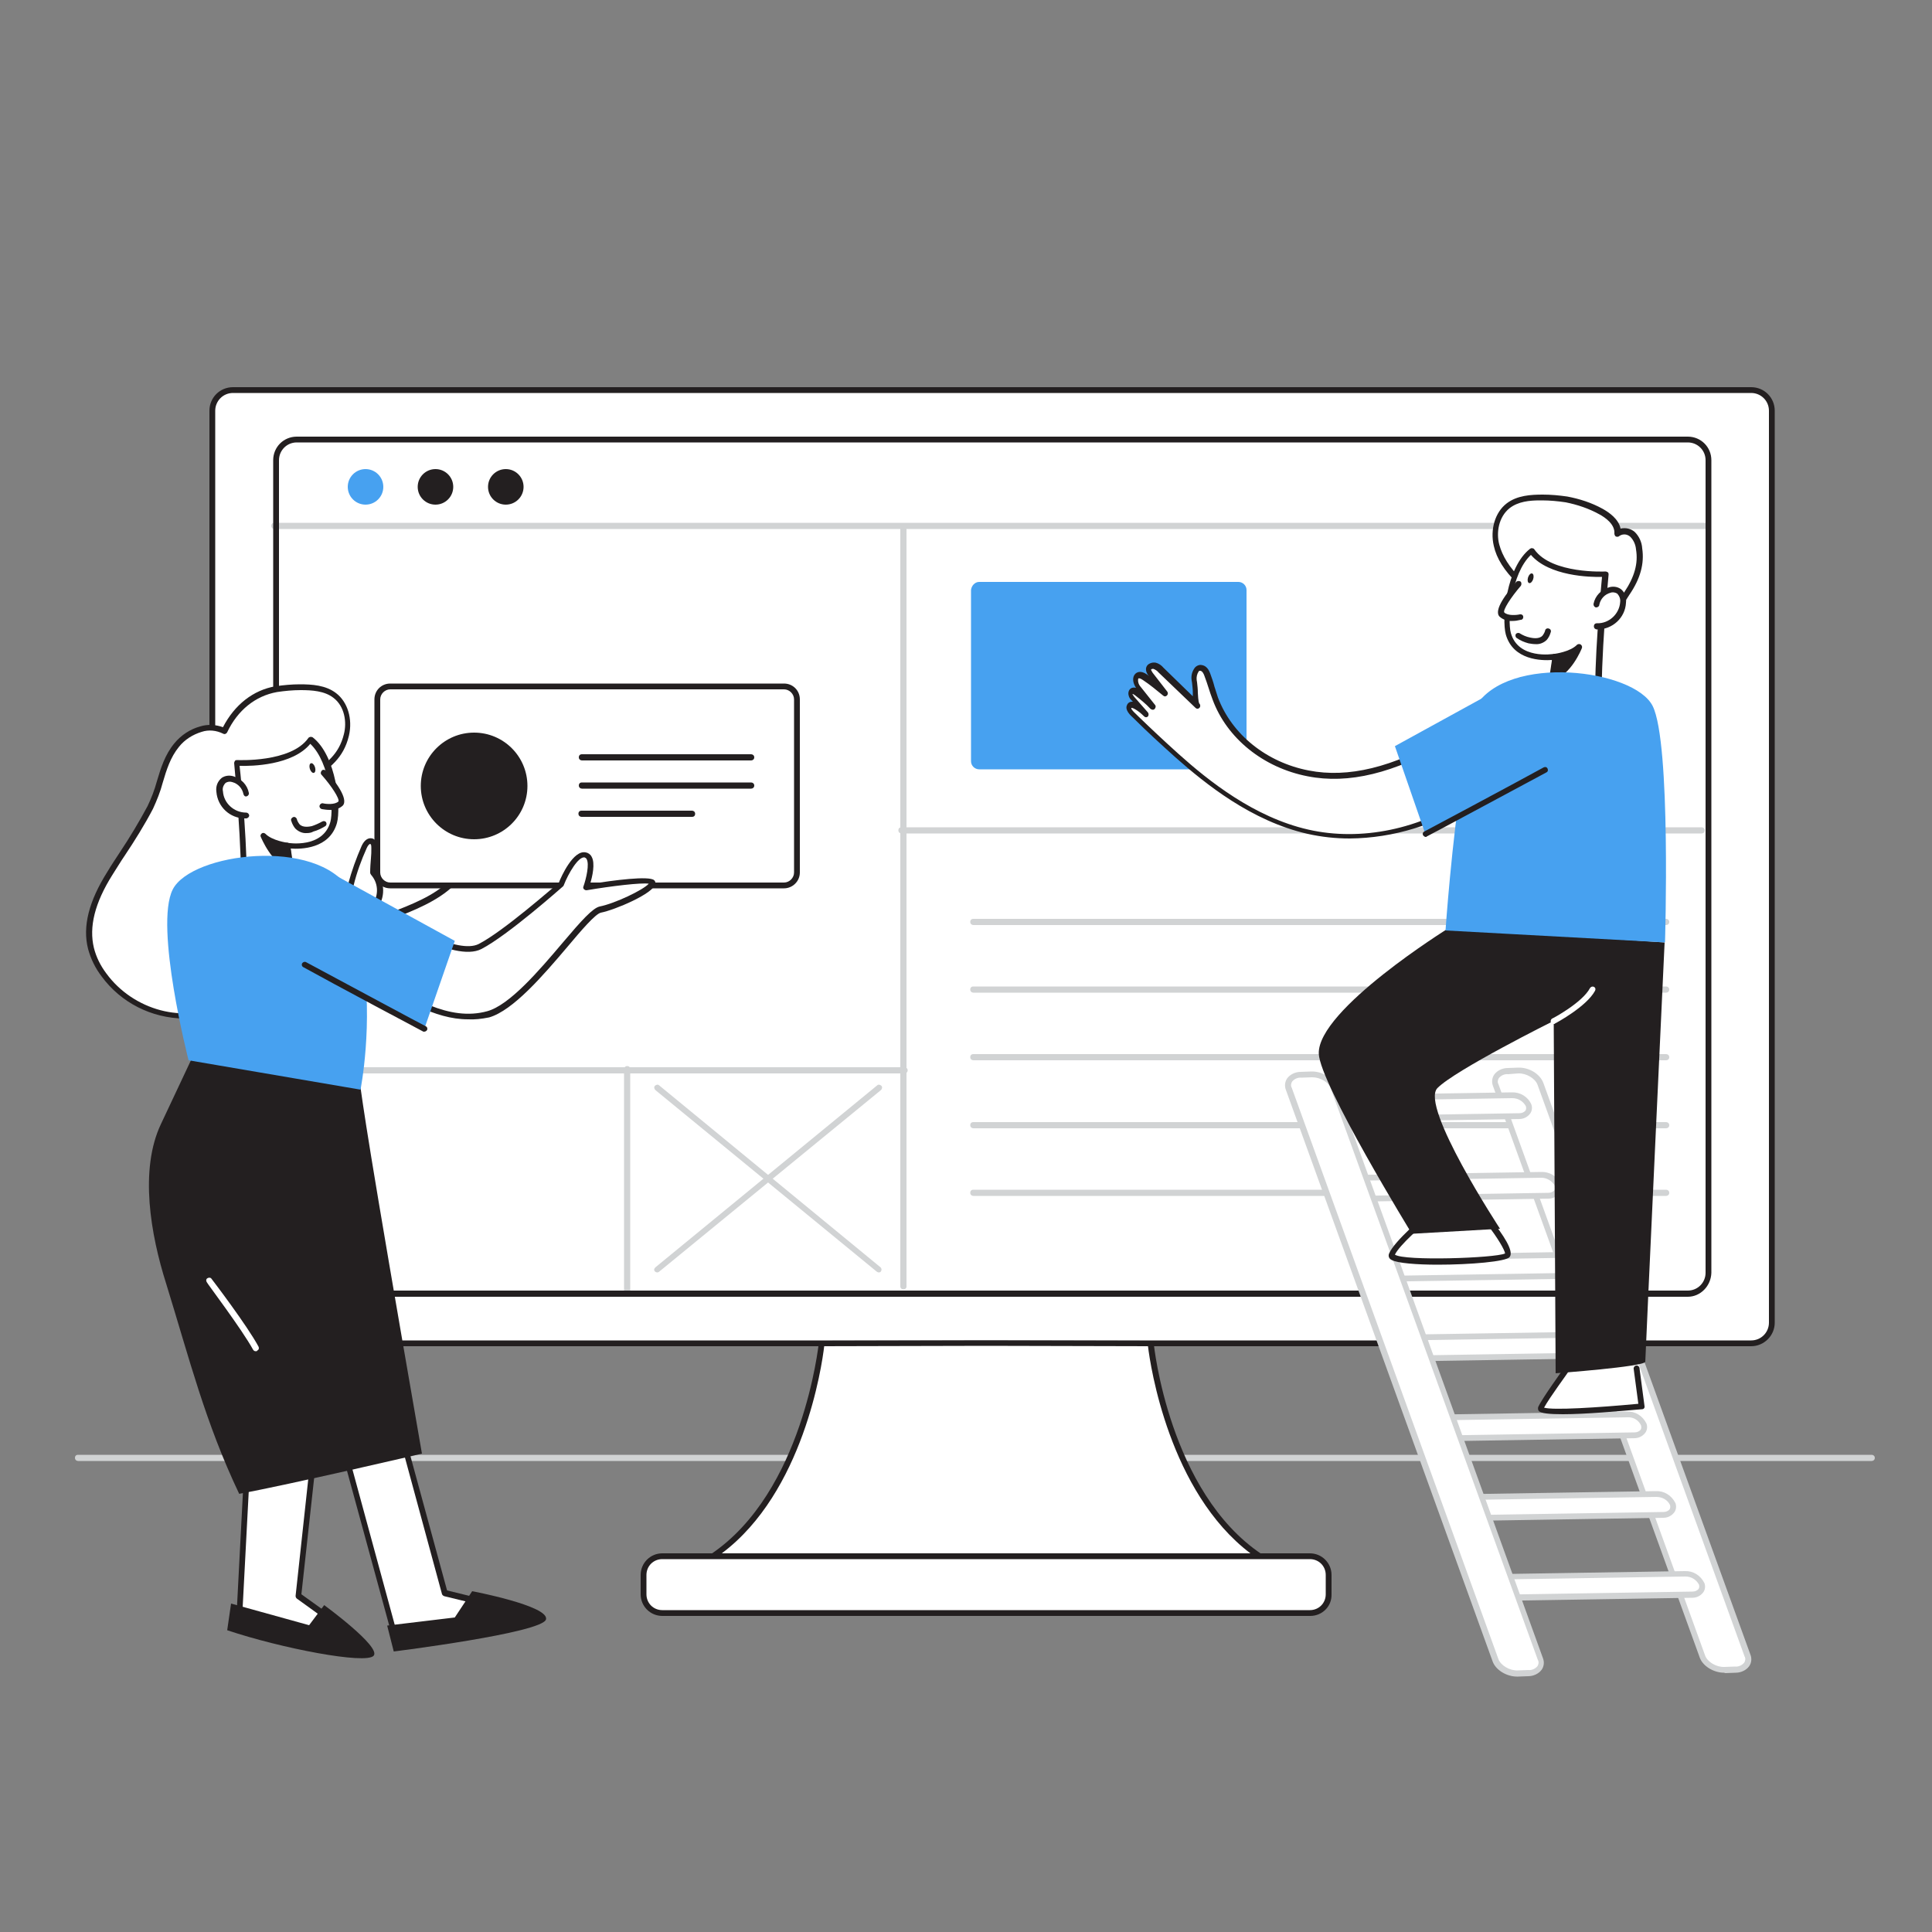 <svg xmlns="http://www.w3.org/2000/svg" xmlns:xlink="http://www.w3.org/1999/xlink" transform="scale(1)" id="Layer_1" x="0px" y="0px" viewBox="0 0 500 500" xml:space="preserve" class="show_show__wrapper__graphic__5Waiy "><rect x="0" y="0" width="500" height="500" fill="#808080" stroke="none"/><title>React</title><style type="text/css">	.st0{fill:#D1D3D4;}	.st1{fill:#FFFFFF;}	.st2{fill:#231F20;}	.st3{fill:#47a1f0;}	.st4{fill:none;}</style><path class="st0" id="floor" d="M484.4,378.1H20.2c-0.4,0-0.8-0.3-0.8-0.8s0.3-0.8,0.8-0.8h464.2c0.4,0,0.8,0.3,0.8,0.8 S484.8,378.1,484.4,378.1z"></path><g id="screen"><path class="st1" d="M60.3,100.9h392.9c3,0,5.4,2.4,5.4,5.4v236c0,3-2.4,5.4-5.4,5.4H60.3c-3,0-5.4-2.4-5.4-5.4v-236  C54.9,103.3,57.3,100.9,60.3,100.9z"></path><path class="st2" d="M453.2,348.4H60.3c-3.4,0-6.1-2.7-6.1-6.1v-236c0-3.4,2.7-6.1,6.1-6.1h392.9c3.4,0,6.1,2.7,6.1,6.1v236  C459.3,345.7,456.5,348.4,453.2,348.4z M60.3,101.7c-2.6,0-4.6,2.1-4.6,4.6v236c0,2.6,2.1,4.6,4.6,4.6h392.9c2.6,0,4.6-2.1,4.6-4.6  v-236c0-2.6-2.1-4.6-4.6-4.6H60.3z"></path><path class="st0" d="M234.1,277.8H78.2c-0.4,0-0.8-0.3-0.8-0.8s0.3-0.8,0.8-0.8h155.9c0.4,0,0.8,0.3,0.8,0.8  S234.5,277.8,234.1,277.8z"></path><path class="st0" d="M162.3,335.1c-0.4,0-0.8-0.3-0.8-0.8v-57.6c0-0.4,0.3-0.8,0.8-0.8s0.8,0.3,0.8,0.8v57.6  C163,334.8,162.7,335.1,162.3,335.1z"></path><path class="st0" d="M431.2,239.4H251.9c-0.4,0-0.8-0.3-0.8-0.8s0.3-0.8,0.8-0.8h179.3c0.4,0,0.8,0.3,0.8,0.8  S431.6,239.4,431.2,239.4z"></path><path class="st0" d="M431.2,256.9H251.9c-0.4,0-0.8-0.3-0.8-0.8s0.3-0.8,0.8-0.8h179.3c0.4,0,0.8,0.3,0.8,0.8  S431.6,256.9,431.2,256.9z"></path><path class="st0" d="M431.2,274.4H251.9c-0.4,0-0.8-0.3-0.8-0.8s0.3-0.8,0.8-0.8h179.3c0.4,0,0.8,0.3,0.8,0.8  S431.6,274.4,431.2,274.4z"></path><path class="st0" d="M431.2,292H251.9c-0.4,0-0.8-0.3-0.8-0.8s0.3-0.8,0.8-0.8h179.3c0.4,0,0.8,0.3,0.8,0.8S431.6,292,431.2,292z"></path><path class="st0" d="M431.2,309.5H251.9c-0.4,0-0.8-0.3-0.8-0.8s0.3-0.8,0.8-0.8h179.3c0.4,0,0.8,0.3,0.8,0.8  S431.6,309.5,431.2,309.5z"></path><path class="st0" d="M440.4,215.7H233.3c-0.4,0-0.8-0.3-0.8-0.8s0.3-0.8,0.8-0.8h207.1c0.4,0,0.8,0.3,0.8,0.8  S440.8,215.7,440.4,215.7z"></path><path class="st3" d="M253.4,150.6h67.1c1.1,0,2.1,0.9,2.1,2.1V197c0,1.1-0.9,2.1-2.1,2.1h-67.1c-1.1,0-2.1-0.9-2.1-2.1v-44.3  C251.4,151.6,252.3,150.6,253.4,150.6z"></path><path class="st0" d="M233.8,333.7c-0.4,0-0.8-0.3-0.8-0.8V136.6c0-0.4,0.3-0.8,0.8-0.8s0.8,0.3,0.8,0.8V333  C234.6,333.4,234.2,333.7,233.8,333.7z"></path><path class="st0" d="M441.8,136.9H71c-0.4,0-0.8-0.3-0.8-0.8s0.3-0.8,0.8-0.8h370.8c0.4,0,0.8,0.3,0.8,0.8S442.2,136.9,441.8,136.9  z"></path><path class="st2" d="M436.8,335.6h-360c-3.4,0-6.1-2.7-6.1-6.1V119.1c0-3.4,2.7-6.1,6.1-6.1h360c3.4,0,6.1,2.7,6.1,6.1v210.3  C442.8,332.8,440.1,335.6,436.8,335.6z M76.8,114.5c-2.6,0-4.6,2.1-4.6,4.6v0v210.3c0,2.6,2.1,4.6,4.6,4.6h360  c2.6,0,4.6-2.1,4.6-4.6V119.1c0-2.6-2.1-4.6-4.6-4.6L76.8,114.5z"></path><path class="st1" d="M297.8,347.7l-42.6-0.1l-42.6,0.1c0,0-3.8,38.6-28.2,55.1H326C301.6,386.3,297.8,347.7,297.8,347.7z"></path><path class="st2" d="M326,403.5H184.5c-0.4,0-0.8-0.3-0.8-0.7c0-0.3,0.1-0.5,0.3-0.6c23.9-16.1,27.8-54.2,27.9-54.5  c0-0.4,0.4-0.7,0.7-0.7l42.6-0.1l42.6,0.1c0.4,0,0.7,0.3,0.8,0.7c0,0.4,4,38.5,27.9,54.5c0.3,0.2,0.4,0.5,0.3,0.9  C326.7,403.4,326.4,403.6,326,403.5z M186.8,402h136.8c-21-15.9-25.9-48.5-26.5-53.6l-41.9-0.1l-41.9,0.1  C212.7,353.6,207.9,386.2,186.8,402z"></path><path class="st1" d="M171.4,402.8h167.7c2.7,0,4.9,2.2,4.9,4.9v5c0,2.7-2.2,4.9-4.9,4.9H171.4c-2.7,0-4.9-2.2-4.9-4.9v-5  C166.6,405,168.7,402.8,171.4,402.8z"></path><path class="st2" d="M339.1,418.2H171.4c-3.1,0-5.6-2.5-5.6-5.6v-5c0-3.1,2.5-5.6,5.6-5.6h167.6c3.1,0,5.6,2.5,5.6,5.6v5  C344.7,415.7,342.2,418.2,339.1,418.2z M171.4,403.5c-2.3,0-4.1,1.8-4.1,4.1v5c0,2.3,1.8,4.1,4.1,4.1h167.6c2.3,0,4.1-1.8,4.1-4.1  v-5c0-2.3-1.8-4.1-4.1-4.1H171.4z"></path><circle class="st3" cx="94.6" cy="126" r="4.6"></circle><circle class="st2" cx="112.7" cy="126" r="4.6"></circle><circle class="st2" cx="130.9" cy="126" r="4.6"></circle><line class="st4" x1="227.4" y1="281.5" x2="170.1" y2="328.5"></line><path class="st0" d="M170.1,329.3c-0.4,0-0.8-0.3-0.8-0.7c0-0.2,0.1-0.4,0.3-0.6l57.4-47.1c0.3-0.3,0.8-0.2,1.1,0.1  c0.3,0.3,0.2,0.8-0.1,1.1l-57.4,47C170.5,329.2,170.3,329.3,170.1,329.3z"></path><line class="st4" x1="170.1" y1="281.5" x2="227.4" y2="328.5"></line><path class="st0" d="M227.4,329.3c-0.2,0-0.3-0.1-0.5-0.2l-57.3-47c-0.3-0.3-0.4-0.8-0.1-1.1c0.3-0.3,0.8-0.4,1.1-0.1l57.3,47.1  c0.3,0.3,0.3,0.7,0.1,1C227.9,329.2,227.7,329.3,227.4,329.3z"></path></g><g id="character_female"><path class="st1" d="M103.1,367.8l12.1,44.4c0,0,21.2,4.9,20.8,6.3s-33.5,5.8-33.5,5.8l-14-51.3"></path><path class="st2" d="M102.5,425.1c-0.3,0-0.6-0.2-0.7-0.5l-14-51.3c-0.1-0.4,0.1-0.8,0.5-0.9c0.4-0.1,0.8,0.1,0.9,0.5l13.8,50.7  c10.9-1.5,27.3-4,31.5-5.1c-2.7-1.2-11.4-3.5-19.5-5.4c-0.3-0.1-0.5-0.3-0.6-0.5L102.3,368c-0.1-0.4,0.1-0.8,0.5-0.9c0,0,0,0,0,0  c0.4-0.1,0.8,0.1,0.9,0.5c0,0,0,0,0,0l12,44c7.6,1.8,19.9,4.9,20.8,6.4c0.1,0.2,0.2,0.5,0.1,0.8c-0.2,0.5-0.6,1.8-34.1,6.3  L102.5,425.1z M135.3,418.8L135.3,418.8z"></path><path class="st1" d="M65.3,353l-3.5,67.3c0,0,33.2,7.2,33.3,6.3S77.3,413,77.3,413l5.2-47.9"></path><path class="st2" d="M94.9,427.5c-1.6,0-7.8-0.9-33.2-6.4c-0.4-0.1-0.6-0.4-0.6-0.8l3.5-67.3c0-0.4,0.4-0.7,0.8-0.7  c0.4,0,0.7,0.4,0.7,0.8c0,0,0,0,0,0l-3.5,66.7c10.2,2.2,25.5,5.4,30.6,6.1c-3-2.5-11.1-8.4-16.4-12.2c-0.2-0.2-0.3-0.4-0.3-0.7  l5.2-47.9c0-0.4,0.4-0.7,0.8-0.7c0.4,0,0.7,0.4,0.7,0.8l-5.2,47.4c18,12.8,17.9,13.6,17.8,14.1c0,0.2-0.2,0.4-0.3,0.5  C95.5,427.4,95.4,427.5,94.9,427.5z"></path><path class="st2" d="M122.2,411.8l-4.5,6.8l-17.5,2.1l1.7,6.7c0,0,38.5-4.8,39.4-8.3S122.2,411.8,122.2,411.8z"></path><path class="st2" d="M58.8,421.9l1-6.9l20.2,5.6l3.9-5.2c0,0,14.8,10.8,12.8,13.1S72.8,426.6,58.8,421.9z"></path><path class="st1" d="M52,188.6c2-0.6,4.1-0.4,6,0.4c2.7-5.6,7.3-9.8,13.4-10.8c2.1-0.3,4.1-0.5,6.2-0.5c3.1,0,6.5,0.2,8.9,2.1  c3,2.3,3.9,6.6,3,10.2c-1.8,7.4-7.4,9.2-12.5,13.4s-7.9,11-7.9,17.4c0,14.6,4.6,30.8-11.4,39.6c-10.2,5.6-24.1,1.3-31-8.2  c-1.5-2-2.7-4.4-3.4-6.8c-1.7-6.7,1.2-13.6,4.9-19.4c3.5-5.7,7.4-11.1,10.5-17c2.6-5.2,3-11.4,6.8-16.1  C47.3,190.8,49.5,189.3,52,188.6z"></path><path class="st2" d="M47.7,263.6c-8.5-0.1-16.4-4.1-21.4-10.9c-1.6-2.1-2.8-4.5-3.5-7.1c-1.5-5.8,0.2-12.4,5-20  c1-1.7,2.1-3.3,3.2-5c2.6-3.9,5-7.9,7.2-12c1-2.1,1.8-4.2,2.4-6.4c1-3.4,2.1-6.9,4.5-9.8c1.7-2.1,4.1-3.7,6.7-4.4l0,0  c1.9-0.6,4-0.5,5.9,0.2c3-5.8,7.8-9.6,13.6-10.6c2.1-0.3,4.2-0.5,6.3-0.5c3.1,0,6.7,0.2,9.4,2.3c3,2.3,4.3,6.7,3.3,11  c-1.4,5.9-5.1,8.4-9,11.1c-1.2,0.9-2.5,1.7-3.8,2.8c-4.8,4.2-7.6,10.4-7.6,16.8c0,2.6,0.2,5.4,0.3,8.1c0.7,12.1,1.4,24.7-12.1,32.1  C54.9,262.7,51.3,263.6,47.7,263.6z M52.2,189.4L52.2,189.4c-2.3,0.7-4.4,2-5.9,3.9c-2.2,2.7-3.2,5.9-4.2,9.3  c-0.6,2.3-1.5,4.5-2.5,6.7c-2.2,4.2-4.7,8.2-7.3,12.1c-1.1,1.6-2.1,3.3-3.2,5c-4.6,7.3-6.1,13.5-4.8,18.9c0.6,2.4,1.7,4.6,3.2,6.6  c7,9.6,20.4,13.2,30,7.9c12.7-6.9,12-18.5,11.3-30.8c-0.2-2.7-0.3-5.5-0.3-8.1c0-6.9,3-13.4,8.2-17.9c1.3-1.1,2.6-2,3.9-2.8  c3.8-2.6,7.1-4.9,8.4-10.2c0.8-3.1,0.2-7.2-2.7-9.4c-2.3-1.8-5.6-2-8.5-2c-2,0-4.1,0.2-6.1,0.5c-5.6,1-10.2,4.7-12.9,10.4  c-0.1,0.2-0.2,0.3-0.4,0.4c-0.2,0.1-0.4,0.1-0.6,0C56,189,54,188.8,52.2,189.4z"></path><path class="st1" d="M100.4,237.3c-3.3,1.3-8.7,2.4-10.1-2.1c-0.2-0.8-0.3-1.7-0.2-2.5c0.1-1.2,0.3-2.5,0.7-3.6  c0.9-3.4,2-6.6,3.5-9.8c0.3-0.8,1-1.8,1.8-1.5s0.8,1.2,0.8,1.9c0,2.1-0.3,4.1-0.3,6.2c4.4-1.1,7.1-5.7,11.2-6.7  c1.2-0.3,2.6-0.4,2.7,1.1c0.2,1.9-3.2,3.3-4.3,4.3c1.3-1.1,2.7-1.9,4.3-2.5c0.4-0.2,0.9-0.3,1.4-0.2c0.5,0.1,0.9,0.4,0.9,0.9  c0,0.4-0.2,0.7-0.5,1c-0.6,0.7-1.4,1.4-2.2,2c0.8-0.9,1.8-1.5,3-1.8c0.6-0.2,1.2,0,1.7,0.4c0.5,0.8-0.4,1.7-1.2,2.1  c0.6-0.6,1.4-1,2.2-1.1c0.9-0.1,1.7,0.4,1.9,1.3c0,0.7-0.4,1.3-0.9,1.7C112.6,232.7,106,235.1,100.4,237.3z"></path><path class="st2" d="M95.2,239.2c-1,0-2.1-0.2-3-0.6c-1.3-0.6-2.2-1.8-2.6-3.2c-0.3-0.9-0.3-1.8-0.2-2.8c0.1-1.3,0.3-2.5,0.7-3.8  c0.9-3.4,2.1-6.7,3.5-9.9c0.7-1.5,1.7-2.2,2.8-1.9c0.6,0.2,1.3,0.8,1.3,2.6c0,0.9-0.1,1.8-0.2,2.7s-0.1,1.7-0.1,2.5  c1.6-0.8,3.2-1.8,4.5-3c1.8-1.4,3.6-2.9,5.8-3.4c0.9-0.3,2-0.2,2.8,0.2c0.5,0.4,0.8,1,0.8,1.6c0,0.3,0,0.6-0.1,0.9  c0.3,0,0.5,0,0.8,0c0.8,0.1,1.5,0.8,1.6,1.6c0,0.2,0,0.3,0,0.5c0.8-0.1,1.6,0.2,2,0.9c0.1,0.2,0.2,0.4,0.2,0.7l0,0  c0.7-0.1,1.4,0.1,2,0.6c0.4,0.3,0.7,0.8,0.8,1.4c0,0.9-0.4,1.7-1.1,2.3c-4.2,4.1-10.5,6.6-16,8.7l-0.7,0.3  C98.9,238.7,97.1,239.1,95.2,239.2z M95.8,218.4c-0.2,0-0.6,0.4-0.9,1.1c-1.4,3.1-2.6,6.4-3.4,9.7c-0.3,1.2-0.5,2.3-0.7,3.5  c-0.1,0.7,0,1.5,0.2,2.2c0.3,1,0.9,1.8,1.8,2.3c2.2,1.1,5.5,0.1,7.3-0.6l0.7-0.3c5.4-2.1,11.5-4.4,15.5-8.4  c0.3-0.3,0.7-0.7,0.7-1.1c0-0.1-0.1-0.3-0.2-0.4c-0.2-0.2-0.6-0.3-0.9-0.2c-0.4,0.1-0.8,0.2-1.2,0.5c-0.2,0.2-0.5,0.4-0.8,0.5  c-0.4,0.2-0.8,0.1-1-0.3c-0.2-0.3-0.1-0.7,0.2-0.9c0.2-0.1,0.4-0.3,0.7-0.5c0.2-0.1,0.3-0.3,0.4-0.5c0,0,0-0.1,0-0.1  c-0.1-0.1-0.4-0.2-0.9-0.1c-0.5,0.1-1,0.3-1.4,0.5c-0.4,0.4-0.9,0.8-1.3,1.1c-0.3,0.2-0.7,0.2-1-0.1c-0.3-0.3-0.3-0.7,0-1  c0.4-0.5,0.9-0.9,1.4-1.2c0.2-0.2,0.5-0.5,0.7-0.8s0.3-0.4,0.3-0.5s-0.1-0.2-0.3-0.2c-0.3,0-0.7,0-1,0.2c-0.5,0.2-1.1,0.4-1.6,0.7  c-0.4,0.3-0.9,0.6-1.3,0.9c-0.4,0.2-0.8,0.5-1.2,0.8c-0.3,0.3-0.8,0.2-1.1-0.1s-0.2-0.8,0.1-1.1l0,0l0,0c0.8-0.7,1.7-1.3,2.6-1.8  c0.8-0.6,1.5-1.3,1.5-1.9c0-0.4-0.2-0.4-0.2-0.5s-0.6-0.2-1.6,0c-1.9,0.4-3.5,1.8-5.2,3.1c-1.7,1.6-3.8,2.8-6,3.6  c-0.2,0.1-0.5,0-0.6-0.1c-0.2-0.1-0.3-0.4-0.3-0.6c0-1.2,0.1-2.5,0.2-3.7c0.1-0.9,0.1-1.7,0.1-2.6S96,218.5,95.8,218.4L95.8,218.4z  "></path><path class="st1" d="M96.8,226.1c2,2.5,2.1,6,0.1,8.6h0.4"></path><path class="st2" d="M96.9,235.4c-0.4,0-0.8-0.3-0.8-0.7c0-0.2,0.1-0.3,0.2-0.5c1.7-2.3,1.7-5.4-0.1-7.6c-0.3-0.3-0.2-0.8,0.1-1.1  c0.3-0.3,0.8-0.2,1.1,0.1c0,0,0,0,0,0c2.1,2.5,2.3,6,0.7,8.8c0,0.1,0,0.2,0,0.2c0,0.4-0.3,0.8-0.7,0.8c0,0,0,0,0,0L96.9,235.4  L96.9,235.4z"></path><path class="st1" d="M101,177.6h101.9c1.8,0,3.3,1.5,3.3,3.3v44.8c0,1.8-1.5,3.3-3.3,3.3H101c-1.8,0-3.3-1.5-3.3-3.3v-44.8  C97.7,179.1,99.2,177.6,101,177.6z"></path><path class="st2" d="M202.9,229.9H101c-2.3,0-4.1-1.8-4.1-4.1V181c0-2.3,1.8-4.1,4.1-4.1h101.9c2.3,0,4.1,1.8,4.1,4.1v44.8  C207,228.1,205.1,229.9,202.9,229.9z M101,178.4c-1.4,0-2.6,1.2-2.6,2.6v44.8c0,1.4,1.2,2.6,2.6,2.6h101.9c1.4,0,2.6-1.2,2.6-2.6  V181c0-1.4-1.2-2.6-2.6-2.6L101,178.4z"></path><circle class="st2" cx="122.7" cy="203.4" r="13.8"></circle><path class="st2" d="M194.4,196.8h-43.8c-0.4,0-0.8-0.3-0.8-0.8s0.3-0.8,0.8-0.8h43.8c0.4,0,0.8,0.3,0.8,0.8  S194.8,196.8,194.4,196.8z"></path><path class="st2" d="M194.4,204.1h-43.8c-0.4,0-0.8-0.3-0.8-0.8s0.3-0.8,0.8-0.8h43.8c0.4,0,0.8,0.3,0.8,0.8  S194.8,204.1,194.4,204.1z"></path><path class="st2" d="M179.1,211.4h-28.6c-0.4,0-0.8-0.3-0.8-0.8s0.3-0.8,0.8-0.8h28.6c0.4,0,0.8,0.3,0.8,0.8  S179.6,211.4,179.1,211.4z"></path><path class="st1" d="M99.6,236.8c0,0,17.6,11.8,24.4,8.2c6.8-3.5,21-16.1,21-16.1s3.3-8.2,6.3-7.6s0.2,8.4,0.2,8.4  s17.4-2.9,17.2-1.2s-9.4,6.1-13.5,6.9s-19,24.3-29,27s-20-3.3-30.8-10"></path><path class="st2" d="M121.1,263.8c-8.6,0-17.1-5.3-26-10.8c-0.3-0.2-0.4-0.7-0.2-1c0.2-0.3,0.7-0.4,1-0.2  c10.5,6.5,20.4,12.6,30.2,9.9c5.8-1.6,13.4-10.5,19.5-17.7c4.9-5.8,7.8-9,9.6-9.4c4-0.8,11.3-4.3,12.7-5.9c-2-0.3-9.6,0.6-16.1,1.7  c-0.3,0-0.5-0.1-0.7-0.3c-0.2-0.2-0.2-0.5-0.1-0.7c0.7-2,1.6-5.8,0.8-7.1c-0.1-0.2-0.3-0.3-0.5-0.4c-1.6-0.3-4.2,4.1-5.4,7.2  c0,0.1-0.1,0.2-0.2,0.3c-0.6,0.5-14.2,12.6-21.1,16.2c-7.2,3.7-24.5-7.8-25.2-8.3c-0.3-0.2-0.4-0.7-0.2-1c0.2-0.3,0.7-0.4,1-0.2  c4.8,3.2,18.4,10.9,23.7,8.2c6.4-3.3,19.2-14.6,20.7-15.8c0.7-1.8,3.8-8.6,7-7.9c0.6,0.1,1.2,0.5,1.5,1.1c1,1.7,0.2,5.2-0.4,7.1  c6.1-1,15.3-2.2,16.6-1c0.2,0.2,0.4,0.5,0.3,0.9c-0.3,2.5-10.5,6.8-14.1,7.5c-1.4,0.3-5.1,4.6-8.7,8.9c-6.2,7.3-14,16.4-20.2,18.2  C124.6,263.7,122.8,263.9,121.1,263.8z"></path><path class="st2" d="M92.8,278c1.5,10.3,1.8,14.3,16.4,98.2c0,0-34.2,8-47.3,10.4C53.1,368.1,49,351.6,43,332.2  c-4-12.6-7-29.5-1.3-41.4l9.6-20.4C51.3,270.5,92.9,278.3,92.8,278z"></path><path class="st1" d="M63,231.4c0.5-11.2-1.7-33.9-1.7-33.9s14.3,0.8,19.1-6c5.9,4.6,7.1,17.6,6,21.4c-2.1,7.7-12.1,6-12.1,6l1.3,14  L63,231.4z"></path><path class="st2" d="M75.6,233.6L75.6,233.6l-12.6-1.5c-0.4,0-0.7-0.4-0.7-0.8c0.5-11-1.7-33.6-1.7-33.8c0-0.2,0.1-0.4,0.2-0.6  c0.2-0.2,0.4-0.2,0.6-0.2c0.1,0,13.9,0.7,18.4-5.7c0.2-0.3,0.7-0.4,1.1-0.2c0,0,0,0,0,0c6.2,4.8,7.4,18.1,6.3,22.2  c-1.9,6.7-9.3,6.8-12,6.6l1.2,13.1c0,0.2-0.1,0.4-0.2,0.6C75.9,233.5,75.8,233.6,75.6,233.6z M63.8,230.7l10.9,1.3l-1.2-13.1  c0-0.2,0.1-0.5,0.2-0.6c0.2-0.2,0.4-0.2,0.6-0.2c0.4,0.1,9.3,1.5,11.2-5.4c0.9-3.3,0-15.3-5.2-20.2c-4.6,5.6-15.2,5.8-18.3,5.7  C62.5,202.4,64.2,220.6,63.8,230.7L63.8,230.7z"></path><path class="st2" d="M74.3,218.8c0,0-4.1-0.5-6.2-2.6c0,0,2.7,6.8,6.9,7.8L74.3,218.8z"></path><path class="st2" d="M75.1,224.8c-0.1,0-0.1,0-0.2,0c-4.5-1.1-7.3-8-7.4-8.2c-0.2-0.4,0-0.8,0.4-1c0.3-0.1,0.6,0,0.8,0.2  c1.8,1.8,5.7,2.3,5.7,2.3c0.3,0,0.6,0.3,0.7,0.6l0.8,5.3c0,0.2-0.1,0.5-0.2,0.7C75.4,224.8,75.2,224.8,75.1,224.8z M70.1,218.4  c0.9,1.8,2.3,3.4,4.1,4.5l-0.5-3.4C72.4,219.3,71.2,218.9,70.1,218.4L70.1,218.4z"></path><path class="st3" d="M85.1,225.6l32.6,17.9l-7.9,22.8c0,0-40.9-21.7-41.2-27.5S85.1,225.6,85.1,225.6z"></path><path class="st3" d="M93.3,282c0,0,3.4-17,0.5-34.8c-1.2-7.5-0.8-12.8-3.3-16.9c-8.4-13.7-41-9.6-45.8-0.1s4.1,44.2,4.1,44.2  L93.3,282z"></path><path class="st1" d="M63.6,205.4c-0.4-1.8-1.7-3.2-3.5-3.7c-0.8-0.3-1.6-0.2-2.3,0.3c-0.8,0.7-1.2,1.8-1.1,2.9  c0.3,3.5,3.2,6.2,6.7,6.2"></path><path class="st2" d="M63.4,211.8c-3.9,0-7.1-3-7.4-6.9c-0.2-1.4,0.3-2.7,1.4-3.6c0.9-0.6,2-0.7,3-0.4c2,0.6,3.6,2.2,4,4.3  c0.1,0.4-0.2,0.8-0.6,0.9c-0.4,0.1-0.7-0.2-0.8-0.6c-0.3-1.5-1.4-2.7-2.9-3.1c-0.6-0.2-1.2-0.1-1.7,0.2c-0.6,0.6-0.9,1.4-0.7,2.2  c0.2,3.1,2.9,5.5,6,5.5c0.4,0,0.7,0.3,0.8,0.7c0,0.4-0.3,0.7-0.7,0.8c0,0,0,0,0,0H63.4z"></path><ellipse class="st2" transform="matrix(0.955 -0.298 0.298 0.955 -55.519 33.091)" cx="80.8" cy="198.7" rx="0.7" ry="1.3"></ellipse><path class="st1" d="M83.8,213.4c-0.9,0.6-1.8,1-2.8,1.3c-1.4,0.4-3,0.4-4-0.7c-0.4-0.5-0.7-1-0.8-1.6"></path><path class="st2" d="M79.4,215.6c-1.1,0.1-2.2-0.4-3-1.2c-0.4-0.5-0.8-1.2-1-1.9c-0.2-0.4,0-0.8,0.4-1c0,0,0,0,0,0  c0.4-0.2,0.8,0,1,0.4c0,0,0,0,0,0c0.1,0.5,0.4,1,0.7,1.4c0.9,1,2.7,0.6,3.2,0.5c0.9-0.3,1.8-0.7,2.7-1.2c0.4-0.2,0.8-0.1,1,0.2  c0.2,0.4,0.1,0.8-0.2,1c-1,0.6-2,1.1-3.1,1.4C80.6,215.5,80,215.6,79.4,215.6z"></path><path class="st1" d="M83.9,200c0,0,5.7,6.5,4.3,7.9s-4.7,0.7-4.7,0.7"></path><path class="st2" d="M85.3,209.6c-0.7,0-1.3-0.1-2-0.2c-0.4-0.1-0.7-0.5-0.6-0.9s0.5-0.7,0.9-0.6c0.8,0.2,3.1,0.4,4-0.5  c0.3-0.7-1.8-4-4.4-6.9c-0.3-0.3-0.2-0.8,0.1-1.1c0.3-0.3,0.8-0.2,1.1,0.1c2.3,2.6,5.9,7.3,4.3,9C87.8,209.3,86.6,209.7,85.3,209.6  z"></path><path class="st2" d="M109.7,267c-0.1,0-0.2,0-0.3-0.1c-0.2-0.1-22.8-12.1-30.9-16.6c-0.4-0.2-0.5-0.7-0.3-1c0.2-0.3,0.6-0.5,1-0.3  c8.2,4.4,30.7,16.5,31,16.6c0.4,0.2,0.5,0.7,0.3,1C110.3,266.9,110,267,109.7,267z"></path><path class="st1" d="M66.2,349.7c-0.3,0-0.5-0.1-0.7-0.4c-2.9-5.3-12-17.3-12-17.5c-0.2-0.3-0.2-0.8,0.2-1c0.3-0.2,0.8-0.2,1,0.1  c0.4,0.5,9.3,12.2,12.2,17.6c0.2,0.4,0.1,0.8-0.3,1C66.5,349.7,66.4,349.7,66.2,349.7z"></path></g><g id="character_male"><path class="st1" d="M390.3,277.2l2.7-0.1c2.5-0.1,5,1.5,5.7,3.4l53.5,147.9c0.7,2-0.7,3.6-3.2,3.7l-2.7,0.1  c-2.5,0.1-5-1.5-5.7-3.4l-53.5-147.9C386.4,278.9,387.8,277.3,390.3,277.2z"></path><path class="st0" d="M446.2,432.9c-2.7,0-5.5-1.7-6.3-3.9l-53.5-147.9c-0.4-1-0.3-2.1,0.3-3c0.8-1.1,2.2-1.7,3.5-1.7l0,0l2.7-0.1  c2.8-0.1,5.6,1.6,6.5,3.9L453,428.2c0.4,1,0.3,2.1-0.3,3c-0.8,1.1-2.2,1.7-3.5,1.7l-2.7,0.1L446.2,432.9z M390.3,278L390.3,278  c-0.9-0.1-1.8,0.3-2.4,1c-0.3,0.5-0.4,1.1-0.1,1.6l53.5,147.9c0.6,1.6,2.9,3,5,2.9l2.7-0.1c0.9,0.1,1.8-0.3,2.4-1  c0.3-0.5,0.4-1.1,0.1-1.6l-53.6-148c-0.6-1.6-2.9-3-5-2.9L390.3,278z"></path><path class="st1" d="M393.2,288.8l-49.7,0.8c-1.8,0.1-3.5-0.9-4.4-2.6l0,0c-0.5-1.5,0.5-2.7,2.4-2.8l49.7-0.8  c1.8-0.1,3.5,0.9,4.3,2.6l0,0C396.2,287.5,395.1,288.8,393.2,288.8z"></path><path class="st0" d="M343.4,290.4c-2.1,0-4-1.2-4.9-3.1c-0.3-0.8-0.2-1.7,0.2-2.4c0.7-0.9,1.7-1.4,2.8-1.4l49.7-0.8  c2.2-0.1,4.2,1.1,5.1,3.1c0.3,0.8,0.2,1.7-0.3,2.4c-0.7,0.9-1.7,1.4-2.8,1.4l0,0l-49.7,0.8H343.4z M391.4,284.2h-0.1l-49.7,0.8  c-0.6,0-1.2,0.2-1.6,0.7c-0.2,0.3-0.2,0.7-0.1,1.1c0.7,1.3,2,2.1,3.5,2.1h0.1l49.7-0.8c0.6,0,1.2-0.2,1.6-0.7  c0.2-0.3,0.2-0.7,0.1-1.1C394.2,285,392.9,284.2,391.4,284.2L391.4,284.2z M393.2,288.8L393.2,288.8z"></path><path class="st1" d="M400.7,309.5l-49.7,0.8c-1.8,0.1-3.5-0.9-4.4-2.6l0,0c-0.5-1.5,0.5-2.7,2.4-2.8l49.7-0.8  c1.8-0.1,3.5,0.9,4.3,2.6l0,0C403.6,308.1,402.5,309.4,400.7,309.5z"></path><path class="st0" d="M350.9,311c-2.1,0-4-1.2-4.9-3.1c-0.3-0.8-0.2-1.7,0.3-2.4c0.7-0.9,1.7-1.4,2.8-1.4l49.7-0.8  c2.2-0.1,4.2,1.1,5.1,3.1c0.3,0.8,0.2,1.7-0.3,2.4c-0.7,0.9-1.7,1.4-2.8,1.4l0,0L351,311H350.9z M398.9,304.8L398.9,304.8  l-49.8,0.8c-0.6,0-1.2,0.2-1.6,0.7c-0.2,0.3-0.2,0.7-0.1,1.1c0.7,1.3,2.1,2.1,3.5,2.1h0.1l49.7-0.8c0.6,0,1.2-0.2,1.6-0.7  c0.2-0.3,0.2-0.7,0.1-1.1C401.7,305.6,400.3,304.8,398.9,304.8L398.9,304.8z M400.7,309.4L400.7,309.4z"></path><path class="st1" d="M408.2,330.1l-49.7,0.8c-1.8,0.1-3.5-0.9-4.3-2.6l0,0c-0.5-1.5,0.5-2.7,2.4-2.8l49.7-0.8  c1.8-0.1,3.5,0.9,4.4,2.6l0,0C411.1,328.8,410,330,408.2,330.1z"></path><path class="st0" d="M358.3,331.7c-2.1,0-4-1.2-4.9-3.1c-0.3-0.8-0.2-1.7,0.3-2.4c0.7-0.9,1.7-1.4,2.8-1.4l49.7-0.8  c2.2-0.1,4.1,1.1,5.1,3.1c0.3,0.8,0.2,1.7-0.2,2.4c-0.7,0.9-1.7,1.4-2.8,1.4l0,0l-49.7,0.8L358.3,331.7z M406.3,325.5h-0.1  l-49.7,0.8c-0.6,0-1.2,0.2-1.6,0.7c-0.2,0.3-0.2,0.7-0.1,1.1c0.7,1.3,2.1,2.1,3.5,2.1h0.1l49.7-0.8c0.6,0,1.2-0.2,1.6-0.7  c0.2-0.3,0.2-0.7,0.1-1.1C409.2,326.2,407.8,325.4,406.3,325.5L406.3,325.5z M408.1,330.1L408.1,330.1z"></path><path class="st1" d="M415.6,350.7l-49.7,0.8c-1.8,0.1-3.5-0.9-4.3-2.6l0,0c-0.5-1.5,0.5-2.7,2.4-2.8l49.7-0.8c1.8,0,3.5,1,4.3,2.6  l0,0C418.6,349.4,417.5,350.7,415.6,350.7z"></path><path class="st0" d="M365.8,352.3c-2.1,0-4-1.2-4.9-3.1c-0.3-0.8-0.2-1.7,0.3-2.4c0.7-0.9,1.7-1.4,2.8-1.4l49.7-0.8  c2.2-0.1,4.1,1.1,5.1,3.1c0.3,0.8,0.2,1.7-0.2,2.4c-0.7,0.9-1.7,1.4-2.8,1.4l0,0l-49.7,0.8H365.8z M413.8,346.1h-0.1l-49.7,0.8  c-0.6,0-1.2,0.2-1.6,0.7c-0.2,0.3-0.2,0.7-0.1,1.1c0.7,1.3,2,2.1,3.5,2.1h0.1l49.7-0.8c0.6,0,1.2-0.2,1.6-0.7  c0.2-0.3,0.2-0.7,0.1-1.1C416.6,346.9,415.3,346.1,413.8,346.1L413.8,346.1z M415.6,350.7L415.6,350.7z"></path><path class="st1" d="M423.1,371.4l-49.7,0.8c-1.8,0.1-3.5-0.9-4.4-2.6l0,0c-0.5-1.5,0.5-2.7,2.4-2.8l49.7-0.8  c1.8-0.1,3.5,0.9,4.3,2.6l0,0C426,370.1,425,371.3,423.1,371.4z"></path><path class="st0" d="M373.2,373c-2.1,0-4-1.2-4.9-3.1c-0.3-0.8-0.2-1.7,0.2-2.4c0.7-0.9,1.7-1.4,2.8-1.4l49.7-0.8  c2.2-0.1,4.1,1.1,5.1,3.1c0.3,0.8,0.2,1.7-0.3,2.4c-0.7,0.9-1.7,1.4-2.8,1.4l0,0l-49.7,0.8H373.2z M421.2,366.8h-0.1l-49.7,0.8  c-0.6,0-1.2,0.2-1.6,0.7c-0.2,0.3-0.2,0.7-0.1,1.1c0.7,1.3,2.1,2.2,3.6,2.1l49.7-0.8c0.6,0,1.2-0.2,1.6-0.7  c0.2-0.3,0.2-0.7,0.1-1.1C424.1,367.6,422.8,366.7,421.2,366.8L421.2,366.8z M423.1,371.4L423.1,371.4z"></path><path class="st1" d="M430.6,392l-49.7,0.8c-1.8,0.1-3.5-0.9-4.4-2.6l0,0c-0.5-1.5,0.5-2.7,2.4-2.8l49.7-0.8  c1.8-0.1,3.5,0.9,4.3,2.6l0,0C433.5,390.7,432.4,392,430.6,392z"></path><path class="st0" d="M380.7,393.6c-2.1,0-4-1.2-4.9-3.1c-0.3-0.8-0.2-1.7,0.2-2.4c0.7-0.9,1.7-1.4,2.8-1.4l49.7-0.8  c2.2-0.1,4.1,1.1,5.1,3.1c0.3,0.8,0.2,1.7-0.3,2.4c-0.7,0.9-1.7,1.4-2.8,1.4l0,0l-49.7,0.8H380.7z M428.7,387.4h-0.1l-49.7,0.8  c-0.6,0-1.2,0.2-1.6,0.7c-0.2,0.3-0.2,0.7-0.1,1.1c0.7,1.3,2,2.1,3.5,2.1h0.1l49.7-0.8c0.6,0,1.2-0.2,1.6-0.7  c0.2-0.3,0.2-0.7,0.1-1.1C431.6,388.2,430.2,387.4,428.7,387.4L428.7,387.4z M430.5,392L430.5,392z"></path><path class="st1" d="M438,412.6l-49.7,0.8c-1.8,0.1-3.5-0.9-4.4-2.6l0,0c-0.5-1.5,0.5-2.7,2.4-2.8l49.7-0.8  c1.8-0.1,3.5,0.9,4.3,2.6l0,0C441,411.3,439.9,412.6,438,412.6z"></path><path class="st0" d="M388.2,414.2c-2.1,0-4-1.2-4.9-3.1c-0.3-0.8-0.2-1.7,0.2-2.4c0.7-0.9,1.7-1.4,2.8-1.3l49.7-0.8  c2.2-0.1,4.1,1.1,5.1,3.1c0.3,0.8,0.2,1.7-0.3,2.4c-0.7,0.9-1.7,1.4-2.8,1.4l0,0l-49.7,0.8L388.2,414.2z M436.2,408L436.2,408  l-49.8,0.8c-0.6,0-1.2,0.2-1.6,0.7c-0.2,0.3-0.2,0.7-0.1,1.1c0.7,1.3,2,2.1,3.5,2.1h0.1l49.7-0.8c0.6,0,1.2-0.2,1.6-0.7  c0.2-0.3,0.2-0.7,0.1-1.1C439,408.8,437.7,408,436.2,408L436.2,408z M438,412.6L438,412.6z"></path><path class="st1" d="M336.7,278.1l2.7-0.1c2.5-0.1,5,1.5,5.7,3.4l53.5,147.9c0.7,2-0.7,3.6-3.2,3.7l-2.7,0.1  c-2.5,0.1-5-1.5-5.7-3.4l-53.5-147.9C332.8,279.9,334.2,278.2,336.7,278.1z"></path><path class="st0" d="M392.6,433.9c-2.7,0-5.5-1.7-6.3-3.9l-53.5-147.9c-0.4-1-0.3-2.1,0.3-3c0.8-1.1,2.2-1.7,3.5-1.7l2.7-0.1  c2.8-0.1,5.6,1.6,6.5,3.9l53.5,147.9c0.4,1,0.3,2.1-0.3,3c-0.8,1.1-2.2,1.7-3.5,1.7l-2.7,0.1L392.6,433.9z M339.6,278.8h-0.1  l-2.7,0.1l0,0c-0.9-0.1-1.8,0.3-2.4,1c-0.3,0.5-0.4,1.1-0.1,1.6l53.5,147.9c0.6,1.6,2.9,3,5,2.9l2.7-0.1c0.9,0.1,1.8-0.3,2.4-1  c0.3-0.5,0.4-1.1,0.1-1.6l-53.6-147.9C343.9,280.1,341.7,278.8,339.6,278.8L339.6,278.8z M336.7,278.1L336.7,278.1z"></path><path class="st1" d="M374.1,191.2c-10.7,6.2-23,11-35.5,8.6c-10.6-2-20.2-9.1-24-19.4c-0.8-2-1.2-4.1-2-6.1  c-0.3-0.8-0.8-1.7-1.7-1.8c-1.4-0.1-1.9,1.8-1.7,3.2c0.1,1.1,0.3,2.1,0.3,3.2c0,0.8,0.1,2.7,0.6,3.3l-9.6-9.2  c-0.4-0.5-1-0.9-1.6-1.1c-0.7-0.2-1.4,0.2-1.6,0.8c0,0.5,0.2,1,0.6,1.4l3.8,4.9c-1.7-1.5-3.4-2.8-5.2-4.1c-2.4-1.7-3.2,0.8-1.8,2.6  l3.9,4.9c-1.3-1.3-2.6-2.5-4.1-3.6c-0.4-0.3-1-0.6-1.5-0.3c-0.3,0.2-0.4,0.6-0.3,1c0.1,0.3,0.3,0.6,0.6,0.9l3.6,4.1  c-0.6-0.6-3.7-3.5-4.5-1.9c-0.5,0.9,1.3,2.4,1.8,2.9c3.5,3.4,7,6.7,10.6,9.9c9.7,8.7,20.8,16.7,33.8,19.6c14.3,3.3,30-0.4,42.1-8.7  "></path><path class="st2" d="M349.3,217c-3.7,0-7.3-0.4-10.9-1.2c-14.5-3.3-26.4-12.9-34.2-19.8c-4-3.6-7.5-6.8-10.6-9.9l-0.2-0.2  c-0.9-0.8-2.4-2.2-1.7-3.5c0.2-0.5,0.7-0.8,1.2-0.8c0.1,0,0.2,0,0.3,0l-0.4-0.4c-0.3-0.3-0.6-0.7-0.7-1.2c-0.2-0.7,0-1.4,0.5-1.8  c0.4-0.3,0.9-0.3,1.4-0.2c-0.9-1.3-1-2.8-0.2-3.6c0.3-0.3,1.3-1.1,3.1,0.2l0.5,0.4l-0.1-0.1c-0.5-0.5-0.8-1.3-0.7-2  c0.1-0.5,0.4-0.9,0.8-1.1c0.5-0.3,1.1-0.4,1.7-0.3c0.8,0.2,1.5,0.7,2,1.3l7.6,7.4c0-0.3,0-0.6,0-0.9c0-0.9-0.1-1.7-0.2-2.6  l-0.1-0.6c-0.2-1.2,0.1-2.4,0.9-3.4c0.4-0.4,1-0.7,1.6-0.6c1,0.1,1.8,0.8,2.3,2.2c0.4,1.1,0.8,2.2,1.1,3.4c0.3,0.9,0.6,1.9,0.9,2.8  c3.6,9.6,12.6,16.8,23.5,18.9c10.2,2,21.7-0.8,35-8.5c0.4-0.2,0.8-0.1,1,0.3c0.2,0.4,0.1,0.8-0.3,1c-13.6,7.9-25.4,10.8-36,8.7  c-11.4-2.2-20.9-9.8-24.6-19.9c-0.4-1-0.7-2-1-2.9s-0.7-2.2-1.1-3.2c-0.2-0.6-0.6-1.3-1.1-1.3c-0.2,0-0.3,0-0.4,0.2  c-0.4,0.6-0.6,1.4-0.5,2.2l0.1,0.6c0.1,0.9,0.2,1.8,0.2,2.7c0.1,2.2,0.3,2.7,0.4,2.8l0,0c0.3,0.3,0.3,0.8,0,1.1  c-0.3,0.3-0.7,0.3-1,0l0,0l0,0l0,0l-9.6-9.2c-0.3-0.4-0.8-0.7-1.3-0.9c-0.2,0-0.4,0-0.5,0.1c-0.1,0-0.1,0.1-0.1,0.1  c0,0.2,0.3,0.6,0.4,0.8l3.8,4.9c0.2,0.3,0.2,0.7-0.1,1c-0.3,0.3-0.7,0.3-1,0c-1.7-1.4-3.4-2.8-5.2-4c-0.7-0.5-1.1-0.5-1.2-0.4  s-0.2,1.1,0.4,1.9l3.9,4.9c0.3,0.3,0.2,0.8-0.1,1.1s-0.8,0.2-1.1-0.1l0,0c-1.2-1.3-2.6-2.4-4-3.5c-0.2-0.1-0.4-0.3-0.6-0.3  c0,0,0,0.1,0,0.1c0.1,0.2,0.3,0.4,0.4,0.6l3.6,4.1c0.2,0.3,0.2,0.7,0,1c-0.3,0.3-0.7,0.3-1,0c-1.7-1.7-3.1-2.3-3.3-2.2  c-0.1,0.2,0.1,0.6,1.4,1.8l0.3,0.3c3.2,3.1,6.6,6.3,10.6,9.9c7.6,6.8,19.4,16.3,33.5,19.5c13.6,3.1,29.1-0.1,41.5-8.6  c0.3-0.2,0.8-0.1,1,0.2c0.2,0.3,0.1,0.8-0.2,1.1C371.8,213.4,360.7,216.9,349.3,217z"></path><path class="st1" d="M423.6,354.1l1.3,9.8c0,0-27.2,2.8-26.2,0.5s6.6-9.8,6.6-9.8"></path><path class="st2" d="M404.5,366c-3.4,0-5.8-0.2-6.3-0.9c-0.2-0.3-0.2-0.7-0.1-1c1.1-2.4,6.4-9.6,6.6-10c0.2-0.3,0.7-0.4,1-0.1  c0.3,0.2,0.4,0.7,0.2,1c0,0.1-4.9,6.7-6.3,9.3c2.3,0.7,13.7,0,24.4-1l-1.2-9c-0.1-0.4,0.2-0.8,0.6-0.9c0.4-0.1,0.8,0.2,0.9,0.6  c0,0,0,0.1,0,0.1l1.3,9.8c0.1,0.4-0.2,0.8-0.6,0.8c0,0,0,0,0,0C419,365.2,410.4,366,404.5,366z"></path><path class="st1" d="M385.5,316.6c0,0,5.7,7.1,4.6,8.4s-31.2,2.8-29.9-0.4s9.4-9.8,9.4-9.8"></path><path class="st2" d="M372.1,327.3c-5.5,0-10.4-0.4-11.9-1.2c-0.7-0.3-1-1-0.7-1.7c1.4-3.3,9.2-9.8,9.6-10.1  c0.3-0.3,0.8-0.2,1.1,0.1c0.2,0.3,0.2,0.8-0.1,1c-2.1,1.8-7.9,6.8-9.1,9.3c2.4,1.7,25.9,0.9,28.5-0.3c0-0.8-2-4.2-4.6-7.5  c-0.3-0.3-0.2-0.8,0.1-1.1s0.8-0.2,1.1,0.1c2.8,3.5,5.8,7.9,4.6,9.4C389.9,326.5,380.4,327.3,372.1,327.3z"></path><path class="st2" d="M374.9,240.2c0,0-34,21.1-33.6,32.5c0.3,7.8,24.1,46.6,24.1,46.6l22.8-1.3c0,0-20.8-31.7-16.2-36.4  s30.1-17.4,30.1-17.4l0.5,91.2c0,0,23.2-1.7,23.2-3s5-108.5,5-108.5L374.9,240.2z"></path><path class="st1" d="M424.2,142.2c-0.1-1.4-0.7-2.7-1.7-3.8c-1-1-2.7-1.1-3.8-0.2c0.2-2.5-2.1-4.5-4.3-5.7c-2.8-1.5-5.8-2.6-9-3.1  c-2.1-0.3-4.1-0.5-6.2-0.5c-3.1-0.1-6.5,0.2-8.9,2.1c-3,2.3-3.9,6.6-3,10.2s3.3,6.7,5.9,9.4c3.2,3.3,7.1,5.8,11.5,7.3  c2.6,0.7,5.3,1.1,8,1.1c4.3,0.1,6.2-1.9,8.4-5.2C423.4,150.2,424.8,146.5,424.2,142.2z"></path><path class="st2" d="M413.1,159.7h-0.4c-2.8,0-5.5-0.4-8.2-1.2c-4.5-1.5-8.5-4.1-11.8-7.5c-3.4-3.3-5.4-6.5-6.1-9.7  c-1-4.2,0.3-8.7,3.3-11c2.7-2.1,6.3-2.3,9.4-2.3c2.1,0,4.2,0.2,6.3,0.5c3.2,0.6,6.3,1.6,9.2,3.2c1.6,0.9,4.1,2.6,4.6,5.1  c1.3-0.3,2.7,0,3.7,0.9c1.1,1.1,1.8,2.6,1.9,4.2l0,0c0.6,4-0.5,7.9-3.3,12C419.6,157.3,417.6,159.7,413.1,159.7z M398.5,129.5  c-2.7,0-5.6,0.3-7.8,2c-2.9,2.3-3.5,6.4-2.7,9.4s2.6,5.9,5.7,9c3.1,3.3,6.9,5.7,11.2,7.1c2.5,0.7,5.2,1.1,7.8,1.1  c3.8,0.1,5.4-1.4,7.7-4.9c2.6-3.9,3.6-7.4,3-11l0,0c-0.1-1.2-0.6-2.4-1.5-3.3c-0.8-0.7-1.9-0.8-2.8-0.2c-0.3,0.3-0.8,0.3-1.1,0  c-0.1-0.2-0.2-0.4-0.2-0.6c0.2-2.4-2.4-4.2-3.9-5c-2.7-1.5-5.7-2.5-8.7-3.1c-2-0.3-4.1-0.5-6.1-0.5L398.5,129.5z"></path><path class="st1" d="M413.8,182.4c-0.5-11.2,1.7-33.9,1.7-33.9s-14.3,0.8-19.1-6c-5.9,4.6-7.1,17.6-6,21.4c2.1,7.6,12.1,6,12.1,6  l-1.3,14L413.8,182.4z"></path><path class="st2" d="M401.2,184.7c-0.2,0-0.4-0.1-0.5-0.2c-0.2-0.2-0.2-0.4-0.2-0.6l1.2-13.1c-2.7,0.2-10.1,0.1-12-6.6  c-1.1-4.1,0.1-17.4,6.3-22.2c0.2-0.1,0.4-0.2,0.6-0.1c0.2,0,0.4,0.1,0.5,0.3c4.5,6.4,18.3,5.7,18.4,5.7c0.2,0,0.4,0.1,0.6,0.2  c0.2,0.2,0.2,0.4,0.2,0.6c0,0.2-2.2,22.8-1.7,33.8c0,0.4-0.3,0.7-0.7,0.8L401.2,184.7L401.2,184.7z M402.5,169.2  c0.2,0,0.4,0.1,0.5,0.2c0.2,0.2,0.3,0.4,0.2,0.6l-1.2,13.1l10.9-1.3c-0.4-10.1,1.3-28.3,1.7-32.5c-3.1,0.1-13.7-0.2-18.4-5.7  c-5.2,4.9-6.1,16.9-5.2,20.2c1.9,6.9,10.9,5.5,11.2,5.4L402.5,169.2z"></path><path class="st2" d="M402.5,169.9c0,0,4.1-0.5,6.1-2.6c0,0-2.7,6.8-6.9,7.8L402.5,169.9z"></path><path class="st2" d="M401.8,175.9c-0.4,0-0.7-0.3-0.8-0.7c0,0,0-0.1,0-0.1l0.8-5.3c0-0.3,0.3-0.6,0.6-0.6c0,0,3.9-0.5,5.7-2.3  c0.3-0.3,0.8-0.3,1.1,0c0.2,0.2,0.3,0.5,0.2,0.8c-0.1,0.3-2.9,7.1-7.4,8.2L401.8,175.9z M403.2,170.6l-0.5,3.4  c1.7-1.1,3.1-2.7,4.1-4.5C405.6,170,404.4,170.4,403.2,170.6L403.2,170.6z"></path><path class="st3" d="M393.6,175.2l-32.6,17.9l7.9,22.8c0,0,41-21.7,41.2-27.5S393.6,175.2,393.6,175.2z"></path><path class="st3" d="M374.1,240.8c0,0,1.6-23.3,4.5-41.1c1.2-7.5,0.8-12.8,3.3-16.9c8.4-13.7,41-9.6,45.8-0.1s3.2,61.2,3.2,61.2  L374.1,240.8z"></path><path class="st1" d="M413.2,156.5c0.4-1.8,1.7-3.2,3.5-3.7c0.8-0.3,1.6-0.2,2.3,0.2c0.8,0.7,1.2,1.8,1.1,2.9  c-0.3,3.5-3.2,6.2-6.8,6.2"></path><path class="st2" d="M413.4,162.9h-0.1c-0.4,0-0.8-0.3-0.8-0.8s0.3-0.8,0.8-0.8c3.1,0.1,5.8-2.4,6-5.5c0.1-0.8-0.2-1.6-0.8-2.2  c-0.5-0.3-1.2-0.4-1.7-0.2c-1.5,0.4-2.6,1.6-2.9,3.1c0,0.4-0.4,0.7-0.8,0.7c-0.4,0-0.7-0.4-0.7-0.8c0,0,0-0.1,0-0.1  c0.4-2.1,2-3.7,4-4.3c1-0.3,2.1-0.2,3,0.4c1.1,0.8,1.6,2.2,1.4,3.6C420.6,159.9,417.3,162.9,413.4,162.9L413.4,162.9z"></path><ellipse class="st2" transform="matrix(0.298 -0.955 0.955 0.298 135.054 483.195)" cx="396" cy="149.8" rx="1.3" ry="0.7"></ellipse><path class="st1" d="M393,164.5c0.9,0.6,1.9,1,2.9,1.3c1.4,0.4,3,0.4,4-0.7c0.4-0.5,0.7-1,0.9-1.6"></path><path class="st2" d="M397.4,166.7c-0.6,0-1.2-0.1-1.8-0.2c-1.1-0.3-2.1-0.7-3.1-1.4c-0.3-0.2-0.4-0.7-0.2-1c0.2-0.3,0.7-0.4,1-0.2  c0.8,0.5,1.7,0.9,2.7,1.1c0.5,0.1,2.3,0.5,3.2-0.5c0.3-0.4,0.6-0.9,0.7-1.4c0.1-0.4,0.6-0.6,1-0.4c0.4,0.1,0.6,0.6,0.4,1  c-0.2,0.7-0.5,1.3-1,1.9C399.6,166.3,398.5,166.8,397.4,166.7z"></path><path class="st1" d="M392.9,151.1c0,0-5.7,6.5-4.3,7.9s4.7,0.7,4.7,0.7"></path><path class="st2" d="M391.5,160.7c-1.2,0.1-2.5-0.3-3.4-1.1c-1.7-1.7,2-6.3,4.3-9c0.3-0.3,0.8-0.3,1.1-0.1s0.3,0.8,0.1,1.1  c-2.6,3-4.7,6.3-4.3,6.9c0.9,0.9,3.2,0.7,4,0.5c0.4-0.1,0.8,0.1,0.9,0.5s-0.1,0.8-0.5,0.9c0,0-0.1,0-0.1,0  C392.8,160.6,392.1,160.7,391.5,160.7z"></path><path class="st2" d="M369,216.6c-0.3,0-0.5-0.2-0.7-0.4c-0.2-0.4-0.1-0.8,0.3-1c0,0,0,0,0,0c0.2-0.1,22.7-12.1,30.9-16.6  c0.4-0.2,0.8-0.1,1,0.3c0.2,0.4,0.1,0.8-0.3,1c-8.2,4.4-30.7,16.5-31,16.6C369.2,216.6,369.1,216.6,369,216.6z"></path><path class="st1" d="M402.1,265c-0.4,0-0.8-0.3-0.8-0.7c0-0.3,0.2-0.6,0.4-0.7c0.1,0,7.8-4.1,9.8-7.9c0.2-0.3,0.6-0.5,1-0.3  c0.4,0.2,0.5,0.6,0.3,1c-2.2,4.1-10,8.3-10.4,8.5C402.4,265,402.3,265,402.1,265z"></path></g></svg>